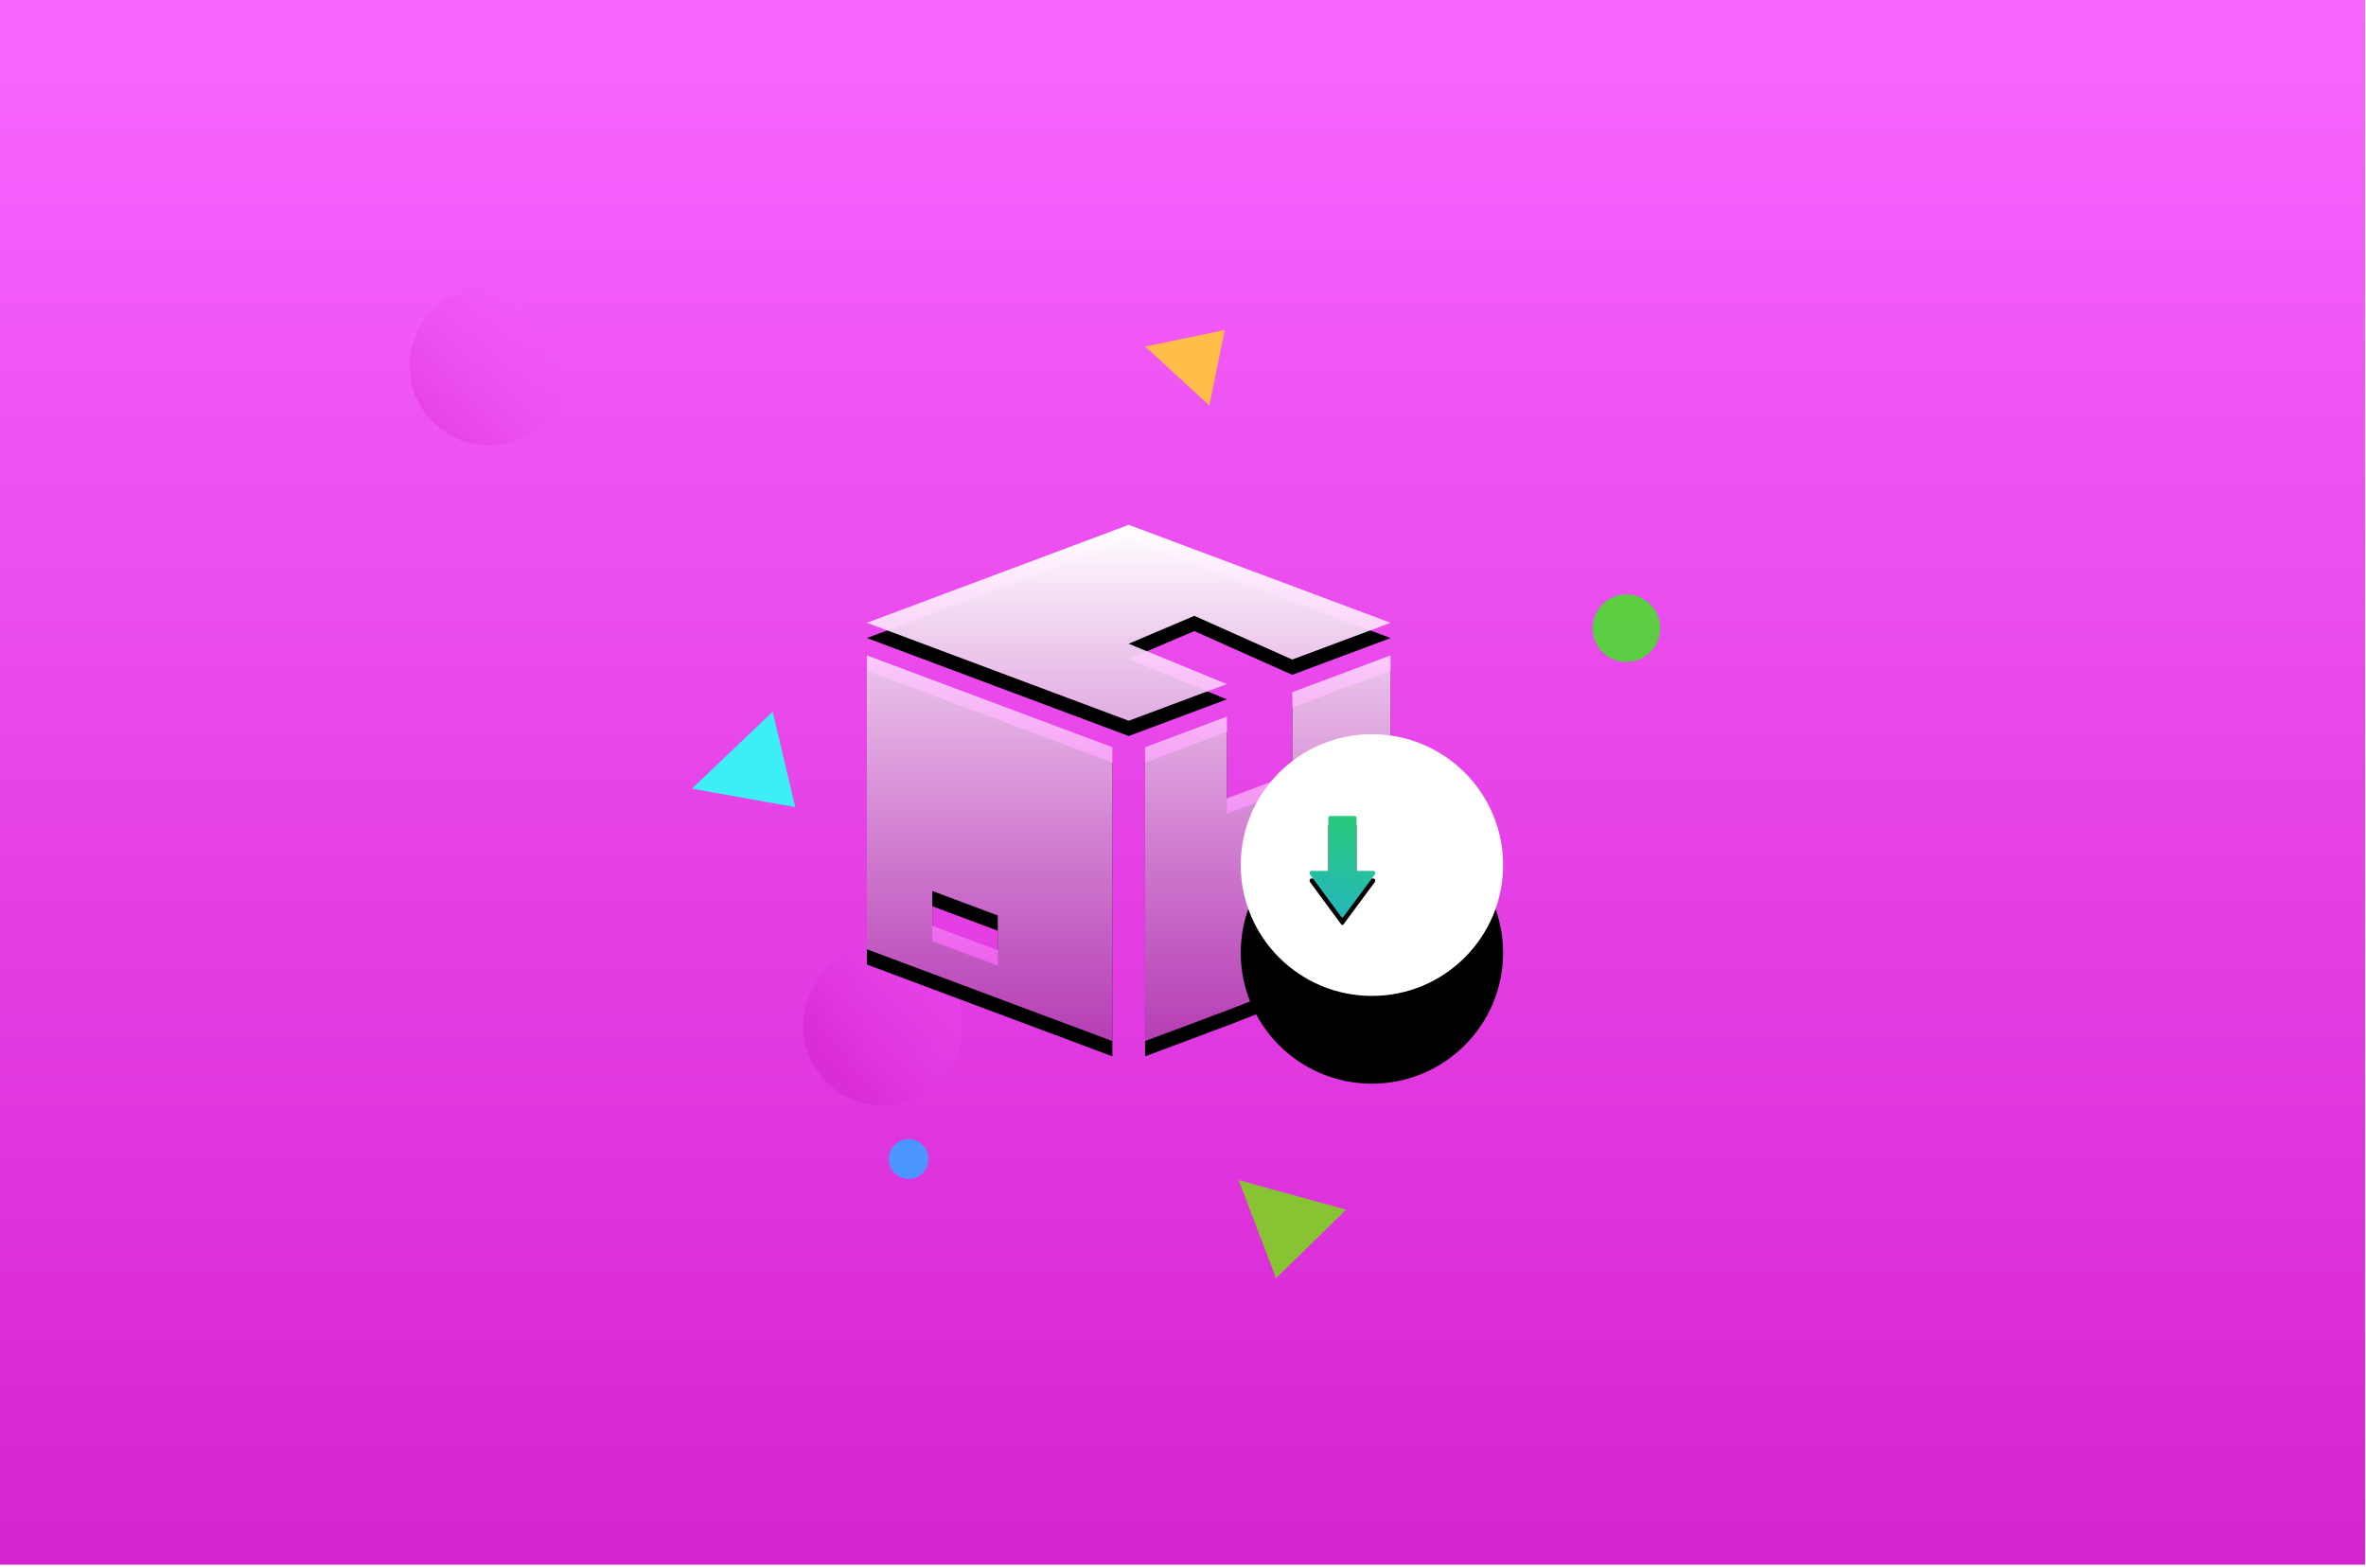 <svg xmlns="http://www.w3.org/2000/svg" xmlns:xlink="http://www.w3.org/1999/xlink" width="620" height="411" xmlns:v="https://vecta.io/nano"><defs><linearGradient x1="52.182%" y1="0%" x2="52.182%" y2="100%" id="A"><stop stop-color="#f866ff" offset="0%"/><stop stop-color="#d623d2" offset="100%"/></linearGradient><path id="B" d="M0 0h619.741v410.068H0z"/><linearGradient x1="157.649%" y1="-17.394%" x2="24.864%" y2="84.953%" id="C"><stop stop-color="#f661fc" stop-opacity="0" offset="0%"/><stop stop-color="#da2bd8" offset="100%"/></linearGradient><linearGradient x1="50%" y1="0%" x2="50%" y2="109.347%" id="D"><stop stop-color="#fff" offset="0%"/><stop stop-color="#ed42ec" stop-opacity=".738" offset="100%"/></linearGradient><path d="M0 34.223l64.331 24.065v77.007L0 111.233v-77.01zm137.233.001v20.532l-.101.007.101.108.009 54.435c-22.909 10.033-38.726 16.581-47.452 19.643l.011.025-16.899 6.32V58.287l21.449-8.021v21.438l11.239-4.21-.424.36h0l.212-.164.212-.16a67.26 67.26 0 0 1 5.914-4.588V43.847l25.727-9.623zM17.154 95.957v9.134l17.155 6.412v-9.121l-17.155-6.425zM68.622 0l68.621 25.673-25.784 9.633-25.685-11.473v.032l-17.152 7.288v.026l25.685 10.558-25.685 9.609L0 25.674 68.622 0z" id="E"/><filter x="-24.4%" y="-21.8%" width="148.8%" height="149.5%" id="F"><feOffset dy="4" in="SourceAlpha"/><feGaussianBlur stdDeviation="10.5"/><feColorMatrix values="0 0 0 0 0   0 0 0 0 0   0 0 0 0 0  0 0 0 0.12 0"/></filter><ellipse id="G" cx="34.376" cy="34.294" rx="34.376" ry="34.294"/><filter x="-158.5%" y="-125.4%" width="417.1%" height="417.8%" id="H"><feOffset dy="23" in="SourceAlpha"/><feGaussianBlur stdDeviation="32.5"/><feColorMatrix values="0 0 0 0 0.527   0 0 0 0 0.054   0 0 0 0 0.522  0 0 0 0.374 0"/></filter><linearGradient x1="58.751%" y1="-14.927%" x2="37.15%" y2="131.132%" id="I"><stop stop-color="#28cc70" offset="0%"/><stop stop-color="#23b2d1" offset="100%"/></linearGradient><path d="M17.156 14.734c-.064-.207-.213-.342-.379-.342h-4.489V.554c0-.306-.184-.554-.41-.554H5.325c-.226 0-.41.248-.41.554v13.838H.41c-.165 0-.315.135-.379.341s-.029.445.088.603l8.172 11.079c.077.104.181.163.29.163s.213-.059.29-.162l8.196-11.079a.7.7 0 0 0 .088-.603z" id="J"/><filter x="-49.5%" y="-24.5%" width="198.9%" height="164.0%" id="K"><feOffset dy="2" in="SourceAlpha"/><feGaussianBlur stdDeviation="2.5"/><feColorMatrix values="0 0 0 0 0   0 0 0 0 0   0 0 0 0 0  0 0 0 0.089 0"/></filter><linearGradient x1="50%" y1="0%" x2="50%" y2="100%" id="L"><stop stop-color="#ffba67" offset="0%"/><stop stop-color="#ff635e" offset="100%"/></linearGradient><filter x="-58.2%" y="-30.1%" width="216.4%" height="175.3%" id="M"><feOffset dy="2" in="SourceAlpha"/><feGaussianBlur stdDeviation="3"/><feColorMatrix values="0 0 0 0 0   0 0 0 0 0   0 0 0 0 0  0 0 0 0.103 0"/></filter><linearGradient x1="100%" y1="12.516%" x2="0%" y2="100%" id="N"><stop stop-color="#f661fc" stop-opacity="0" offset="0%"/><stop stop-color="#da2bd8" offset="100%"/></linearGradient></defs><g fill="none" fill-rule="evenodd"><use fill="url(#A)" xlink:href="#B"/><circle fill="url(#C)" opacity=".967" cx="231.328" cy="268.84" r="20.84"/><g transform="translate(227.16 137.546)"><use fill="#000" filter="url(#F)" xlink:href="#E"/><use fill="url(#D)" xlink:href="#E"/><g transform="translate(97.971 54.871)"><use fill="#000" filter="url(#H)" xlink:href="#G"/><use fill="#fff" xlink:href="#G"/><g transform="translate(18.047 21.434)"><use fill="#000" filter="url(#K)" xlink:href="#J"/><use fill="url(#I)" xlink:href="#J"/></g><g transform="matrix(-1 0 0 -1 51.564 48.012)"><use fill="#000" filter="url(#M)" xlink:href="#M" href="#J"/><use fill="url(#L)" xlink:href="#M" href="#J"/></g></g></g><circle fill="url(#N)" opacity=".643" cx="128.168" cy="95.866" r="20.84"/><g transform="matrix(1 0 0 1 181.311 86.487)" fill-rule="nonzero"><circle fill="#32f312" opacity=".778" cx="244.874" cy="78.151" r="8.857"/><circle fill="#4a95ff" cx="56.79" cy="217.261" r="5.21"/><path fill="#3bf0f4" opacity=".994" d="M21.166 100.034l5.926 25.008L0 120.202z"/><path fill="#ffbd4a" d="M118.79 4.331L139.63 0l-4.034 19.798z"/><path fill="#7ed321" opacity=".9" d="M171.435 230.541l-18.372 17.98-9.785-25.728z"/></g></g></svg>